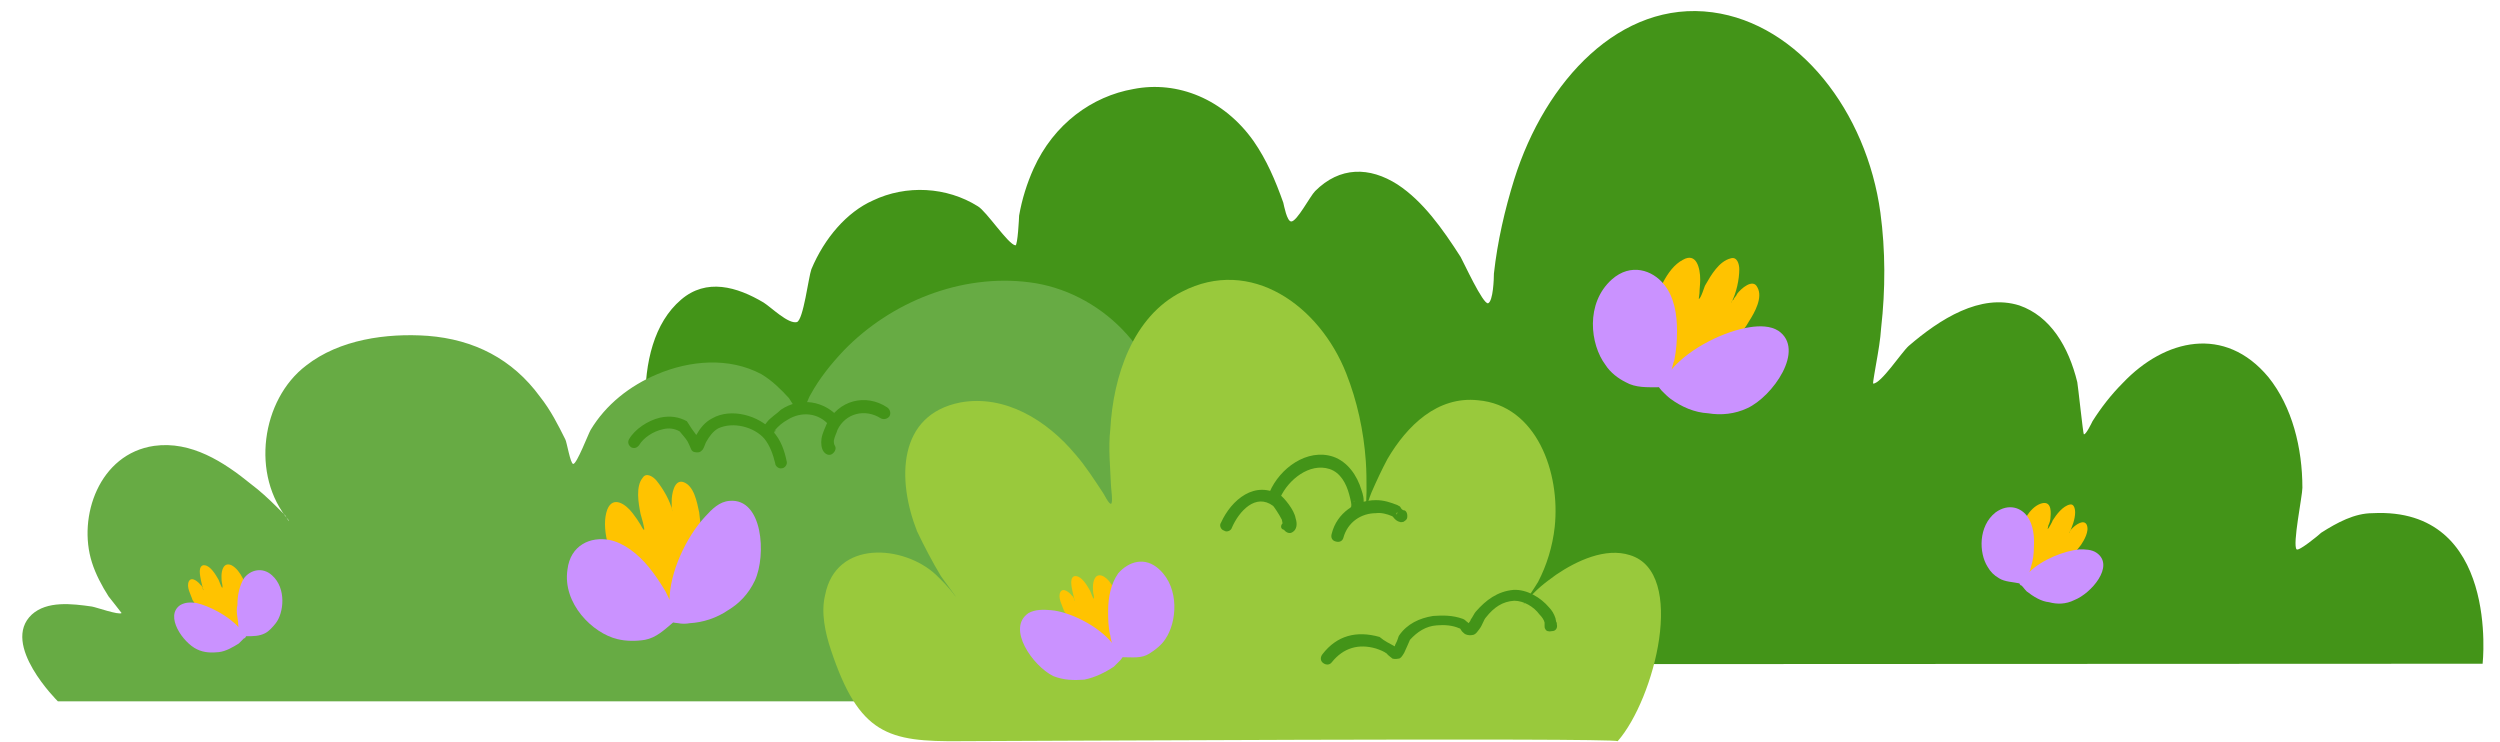 <?xml version="1.0" encoding="UTF-8"?>
<!DOCTYPE svg PUBLIC '-//W3C//DTD SVG 1.0//EN'
          'http://www.w3.org/TR/2001/REC-SVG-20010904/DTD/svg10.dtd'>
<svg height="102.5" preserveAspectRatio="xMidYMid meet" version="1.0" viewBox="-3.1 -1.7 345.4 102.5" width="345.4" xmlns="http://www.w3.org/2000/svg" xmlns:xlink="http://www.w3.org/1999/xlink" zoomAndPan="magnify"
><g
  ><g
    ><g id="change1_1"
      ><path clip-rule="evenodd" d="M113.6,90.1c0,0-23.7-18-24.4-20.1c-3.3-8.4-5.7-23.9,1.8-30.3c3.5-3,7.7-1.8,11.4,0.4 c1.1,0.7,3.4,3,4.6,2.7c0.9-0.3,1.6-6.2,2-7.3c1.8-4.3,4.9-7.9,8.5-9.5c4.6-2.2,10.2-1.9,14.5,0.8c1.2,0.7,4.2,5.3,5.2,5.4 c0.3,0,0.5-3.8,0.5-4.1c0.4-2.3,1.1-4.5,2-6.5c2.8-6.2,8.1-10,13.8-11c6.1-1.2,12.5,1.4,16.6,7.2c1.8,2.6,3,5.4,4.1,8.5 c0.1,0.4,0.5,2.6,1.1,2.6c0.8,0,2.6-3.5,3.3-4.2c3.4-3.4,7.5-3.4,11.4-0.9c3.5,2.3,6.2,6.1,8.7,10c0.4,0.7,3.1,6.6,3.8,6.4 c0.7-0.3,0.8-3.4,0.8-4.1c0.5-4.5,1.5-8.8,2.8-13c4.3-13.7,14.7-24.8,27.4-23.1c11.9,1.6,21.3,13.7,23.2,27.7 c0.7,5.2,0.7,10.6,0.1,15.9c-0.1,1.6-0.4,3.3-0.7,5c0,0.1-0.5,2.7-0.4,2.7c1.1,0,3.9-4.3,4.9-5.2c4.3-3.7,9.9-7.3,15.3-5.6 c4.3,1.5,6.8,5.7,8,10.6c0.1,0.5,0.8,7.1,0.9,7.2c0.3,0.1,1.1-1.6,1.2-1.8c1.2-1.9,2.6-3.7,4.2-5.3c5.8-6.1,14.1-8,20.1-0.8 c3.3,4.1,4.7,9.8,4.7,15.3c0,1.1-1.4,7.9-0.8,8.5c0.3,0.3,3.1-2,3.4-2.3c2.2-1.4,4.6-2.7,7.1-2.7c17.6-0.9,15.2,20.8,15.2,20.8 L113.6,90.1L113.6,90.1z" fill="#439418" fill-rule="evenodd"
      /></g
      ><g id="change2_1"
      ><path clip-rule="evenodd" d="M4.9,95.2h167.2c0,0,15.7-10.7,4.1-23.9c-3.4-3.8-8.8-4.1-13.8-3.8c-1.9,0.1-3.9,0.3-5.7,0.8 c-0.4,0.1-1.6,0.7-1.9,0.5c-0.4-0.3,1.4-3.4,1.5-3.7c1.1-2.6,1.8-5.4,1.5-8.3c-0.5-10-9-18.3-18.7-19.5 c-9.4-1.2-19.1,2.7-25.6,9.4c-1.8,1.9-3.4,3.9-4.6,6.1c-0.3,0.4-0.9,2.4-1.5,2.7c-0.1,0-1.4-2-1.5-2.2c-1.1-1.2-2.3-2.4-3.8-3.3 c-4.5-2.4-9.9-1.9-14.4,0c-3.8,1.6-7.1,4.2-9.2,7.7c-0.3,0.5-1.9,4.7-2.4,4.7c-0.4,0-0.9-3.1-1.1-3.4C74,57,73,55,71.5,53.1 c-3.8-5.2-9.1-7.9-15.5-8.4c-5.7-0.4-12.2,0.5-16.8,4.1C33,53.5,31.5,64,36.8,70.2c0.1,0.3-0.4-0.5-0.5-0.7 c-0.4-0.4-0.8-0.8-1.2-1.2c-1.1-1.1-2.3-2.2-3.5-3.1c-3.8-3.1-8.3-6-13.4-5.3C10.6,61,7.6,69.7,9.6,76c0.5,1.6,1.4,3.3,2.3,4.7 c0.1,0.1,1.8,2.3,1.8,2.3c-0.4,0.3-3.5-0.8-4.1-0.9c-2.8-0.4-6.2-0.8-8.3,1.1C-3.1,87.3,4.9,95.2,4.9,95.2L4.9,95.2z" fill="#67ab44" fill-rule="evenodd"
      /></g
      ><g id="change3_1"
      ><path clip-rule="evenodd" d="M220.4,100.7c-0.7-0.5-85.8,0-90.8,0c-10,0.1-14-0.9-17.9-12.6c-0.8-2.4-1.4-5.2-0.8-7.6 c1.5-7.7,10.9-6.9,15.3-2.8c0.8,0.8,1.6,1.5,2.7,3c0.3,0.3-1.6-2.2-2-2.8c-1.2-2-2.3-4.1-3.3-6.2c-2.8-7.1-2.7-16.1,6-17.8 c6.1-1.1,11.9,2.4,15.9,7.2c1.4,1.6,2.6,3.5,3.8,5.3c0.1,0.1,0.8,1.6,1.1,1.5c0.3-0.1,0-2.2,0-2.4c-0.1-2.6-0.4-5.3-0.1-7.9 c0.4-7.3,3.1-15.6,9.9-19c9.5-4.9,19,1.9,22.7,11.3c1.5,3.8,2.4,7.9,2.7,12.1c0.1,1.4,0.1,2.8,0.1,4.2c0,0.8-0.1,2.4-0.1,2.4 s0.5-1.6,0.8-2.3c0.7-1.6,1.4-3.1,2.2-4.6c2.7-4.6,6.9-8.7,12.5-8.1c8.1,0.7,11.4,10,10.6,17.5c-0.3,2.7-1.1,5.3-2.3,7.6 c-0.4,0.7-2.3,3.5-2,3.1c1.8-2.2,3-3,4.5-4.1c2.8-1.9,6.8-3.8,10.2-2.7C230,77.4,225.5,94.9,220.4,100.7L220.4,100.7z" fill="#99c93c" fill-rule="evenodd"
      /></g
      ><g id="change4_5"
      ><path clip-rule="evenodd" d="M224.7,48.4c0.4-0.1-0.1-4.5,0-4.7c0.1-0.8,0.3-1.5,0.4-2.3c0.7-2.4,2-6,4.3-7.2c1.9-1.1,2.4,1.2,2.4,2.7 c0,0.7-0.1,1.4-0.1,1.9l-0.1,0.8c0.3,0,0.8-1.8,0.9-1.9c0.8-1.4,1.9-3.3,3.5-3.7c0.9-0.3,1.2,0.8,1.2,1.5c0,1.4-0.4,3.3-1.1,4.6 c-0.1,0.1,0.1-0.3,0.3-0.4c0.1-0.3,0.4-0.5,0.5-0.8c0.5-0.7,2.2-2.2,2.8-0.9c0.8,1.4-0.4,3.5-1.1,4.6c-0.5,0.9-1.2,1.8-1.9,2.6 c-0.5,0.5-1.1,1.2-1.6,1.6c-0.5,0.5-1.1,0.9-1.6,1.4C231.4,50,226.2,53,224.7,48.4L224.7,48.4z" fill="#ffc300" fill-rule="evenodd"
      /></g
      ><g id="change5_3"
      ><path clip-rule="evenodd" d="M227.8,49.4c0.1,0,0.3-1.2,0.4-1.2c0.3-1.5,0.4-2.8,0.4-4.2c0-2.3-0.4-4.7-1.8-6.4c-1.6-2-4.6-3-7.2-0.7 c-3.7,3.3-3,9-0.9,11.8c0.7,1.1,1.8,1.9,2.8,2.4c1.4,0.8,3,0.7,4.6,0.7c0,0,0.3,0.4,0.4,0.5c0.4,0.4,0.8,0.8,1.2,1.1 c1.5,1.1,3.3,1.9,5.2,2c1.8,0.3,3.7,0.1,5.4-0.7c3.5-1.6,8.1-8.1,4.3-10.7c-1.1-0.7-2.6-0.7-3.9-0.5 C235.3,44,230.4,46.3,227.8,49.4L227.8,49.4z" fill="#ca92ff" fill-rule="evenodd"
      /></g
      ><g id="change4_2"
      ><path clip-rule="evenodd" d="M86.4,82.7c0.3-0.3-2.8-3.4-3.1-3.7c-0.4-0.7-0.8-1.4-1.1-2c-1.1-2.3-2.3-5.8-1.4-8.3c0.8-2,2.6-0.7,3.5,0.5 c0.4,0.5,0.8,1.1,1.1,1.6c0,0,0.4,0.8,0.5,0.7c0.1-0.1-0.4-1.9-0.5-2.2c-0.3-1.5-0.7-3.8,0.3-5c0.5-0.8,1.5-0.1,1.9,0.4 c0.9,1.1,1.9,2.8,2.2,4.2c0,0.1-0.1-0.3-0.1-0.5c0-0.3,0-0.7,0-0.9c0-0.8,0.3-3,1.6-2.6c1.5,0.5,1.9,2.8,2.2,4.2 c0.1,1.1,0.3,2.2,0.3,3.3c0,0.8-0.1,1.6-0.1,2.3c-0.1,0.7-0.3,1.4-0.4,2C92.5,79.7,90.5,85.1,86.4,82.7L86.4,82.7z" fill="#ffc300" fill-rule="evenodd"
      /></g
      ><g id="change5_4"
      ><path clip-rule="evenodd" d="M89.4,81.3c0.1-0.1-0.5-1.1-0.5-1.2c-0.7-1.2-1.5-2.4-2.4-3.5c-1.5-1.8-3.4-3.3-5.4-3.7 c-2.6-0.5-5.4,0.7-5.8,4.1c-0.7,4.7,3.5,8.8,6.9,9.6c1.2,0.3,2.6,0.3,3.8,0.1c1.6-0.3,2.7-1.4,3.9-2.4c0,0,0.5,0.1,0.7,0.1 c0.5,0.1,1.1,0.1,1.6,0c1.8-0.1,3.7-0.7,5.3-1.8c1.5-0.9,2.8-2.2,3.7-4.1c1.6-3.5,1.1-11.4-3.5-11c-1.4,0.1-2.4,1.1-3.4,2.2 C91.7,72.5,89.4,77.4,89.4,81.3L89.4,81.3z" fill="#ca92ff" fill-rule="evenodd"
      /></g
      ><g id="change4_1"
      ><path clip-rule="evenodd" d="M275.2,76.6c0.3,0,0.1-2.8,0.1-3c0.1-0.5,0.3-0.9,0.4-1.4c0.5-1.5,1.5-3.7,3.1-4.3c1.4-0.5,1.5,0.8,1.4,1.8 c0,0.4-0.1,0.8-0.3,1.2l-0.1,0.5c0.1,0,0.7-1.1,0.7-1.2c0.5-0.8,1.4-2,2.4-2.2c0.5-0.1,0.7,0.5,0.7,1.1c0,0.9-0.4,2-0.8,2.8 c0,0.1,0.1-0.1,0.1-0.3c0.1-0.1,0.3-0.3,0.4-0.4c0.4-0.4,1.5-1.2,1.9-0.4c0.4,0.9-0.4,2.2-0.8,2.8c-0.4,0.5-0.8,1.1-1.4,1.5 c-0.4,0.4-0.7,0.7-1.1,0.9c-0.4,0.3-0.7,0.5-1.1,0.8C279.4,77.9,276,79.6,275.2,76.6L275.2,76.6z" fill="#ffc300" fill-rule="evenodd"
      /></g
      ><g id="change5_5"
      ><path clip-rule="evenodd" d="M277.2,77.4c0.1,0,0.3-0.7,0.3-0.8c0.3-0.9,0.4-1.8,0.4-2.7c0.1-1.5-0.1-3-0.8-4.1c-0.9-1.4-2.7-2-4.5-0.7 c-2.4,1.9-2.3,5.6-1.1,7.5c0.4,0.7,0.9,1.2,1.6,1.6c0.8,0.5,1.9,0.5,2.8,0.7c0,0,0.1,0.3,0.3,0.3c0.3,0.3,0.4,0.5,0.7,0.8 c0.9,0.7,2,1.4,3.1,1.5c1.1,0.3,2.3,0.3,3.5-0.3c2.3-0.9,5.6-4.7,3.1-6.5c-0.7-0.5-1.6-0.5-2.4-0.5 C282.1,74.4,279,75.6,277.2,77.4L277.2,77.4z" fill="#ca92ff" fill-rule="evenodd"
      /></g
      ><g id="change4_4"
      ><path clip-rule="evenodd" d="M31.6,84.4c-0.1,0,0-2.6,0-2.7c0-0.4-0.1-0.8-0.3-1.2c-0.4-1.4-1.1-3.4-2.4-4.1c-1.1-0.5-1.4,0.7-1.4,1.5 c0,0.4,0,0.7,0.1,1.1c0,0,0.1,0.5,0,0.5s-0.4-0.9-0.5-1.1c-0.4-0.7-1.1-1.9-1.9-2c-0.5-0.1-0.7,0.4-0.7,0.8 c0,0.8,0.3,1.9,0.5,2.6c0,0.1-0.1-0.1-0.1-0.3c-0.1-0.1-0.1-0.3-0.3-0.4c-0.3-0.4-1.2-1.2-1.6-0.5c-0.4,0.8,0.3,1.9,0.5,2.6 c0.3,0.5,0.7,0.9,1.1,1.5c0.3,0.3,0.5,0.7,0.9,0.9c0.3,0.3,0.5,0.5,0.9,0.8C28,85.4,30.8,87,31.6,84.4L31.6,84.4z" fill="#ffc300" fill-rule="evenodd"
      /></g
      ><g id="change5_1"
      ><path clip-rule="evenodd" d="M29.9,85c-0.1,0-0.1-0.7-0.1-0.7c-0.1-0.8-0.3-1.6-0.1-2.4c0-1.4,0.3-2.7,0.9-3.7c0.9-1.2,2.6-1.6,3.9-0.4 c2,1.8,1.6,5.2,0.5,6.6c-0.4,0.5-0.9,1.1-1.5,1.4c-0.8,0.4-1.6,0.4-2.6,0.4c0,0-0.1,0.3-0.3,0.3c-0.3,0.3-0.4,0.4-0.7,0.7 c-0.8,0.5-1.8,1.1-2.8,1.2c-0.9,0.1-2,0.1-3-0.4c-1.9-0.9-4.5-4.6-2.3-6.1c0.7-0.4,1.4-0.4,2.2-0.3C25.8,82,28.5,83.4,29.9,85 L29.9,85z" fill="#ca92ff" fill-rule="evenodd"
      /></g
      ><g id="change4_3"
      ><path clip-rule="evenodd" d="M152,85.9c-0.1,0,0-2.6,0-2.7c0-0.4-0.1-0.8-0.3-1.2c-0.4-1.4-1.1-3.4-2.4-4.1c-1.1-0.5-1.4,0.7-1.4,1.5 c0,0.4,0,0.7,0.1,1.1c0,0,0.1,0.5,0,0.5c-0.1,0-0.4-0.9-0.5-1.1c-0.4-0.7-1.1-1.9-1.9-2c-0.5-0.1-0.7,0.4-0.7,0.8 c0,0.8,0.3,1.9,0.5,2.6c0,0.1-0.1-0.1-0.1-0.3c-0.1-0.1-0.1-0.3-0.3-0.4c-0.3-0.4-1.2-1.2-1.6-0.5c-0.4,0.8,0.3,1.9,0.5,2.6 c0.3,0.5,0.7,0.9,1.1,1.5c0.3,0.3,0.5,0.7,0.9,0.9c0.3,0.3,0.5,0.5,0.9,0.8C148.4,86.9,151.2,88.5,152,85.9L152,85.9z" fill="#ffc300" fill-rule="evenodd"
      /></g
      ><g id="change5_2"
      ><path clip-rule="evenodd" d="M150.6,87.2c-0.1,0-0.3-0.9-0.3-1.1c-0.3-1.2-0.3-2.3-0.3-3.4c0-1.9,0.4-3.8,1.4-5.2 c1.4-1.6,3.7-2.4,5.7-0.5c2.8,2.6,2.4,7.3,0.8,9.6c-0.5,0.8-1.4,1.5-2.2,2c-1.1,0.7-2.3,0.5-3.7,0.5l-0.3,0.4 c-0.3,0.3-0.7,0.7-0.9,0.9c-1.2,0.8-2.6,1.5-4.1,1.8c-1.4,0.1-2.8,0.1-4.3-0.5c-2.8-1.4-6.5-6.6-3.4-8.7c0.9-0.5,2-0.5,3.1-0.4 C144.6,82.8,148.6,84.7,150.6,87.2L150.6,87.2z" fill="#ca92ff" fill-rule="evenodd"
      /></g
      ><g id="change1_8"
      ><path clip-rule="evenodd" d="M190.8,68.8h0.1c0.4,0.1,0.5,0.7,0.4,1.1c-0.1,0.3-0.4,0.4-0.5,0.5c-0.1,0-0.4,0.1-0.5,0 c-0.1,0-0.4-0.1-0.7-0.4c-0.1-0.1-0.3-0.4-0.4-0.4c-0.7-0.3-1.5-0.5-2.2-0.4c-2,0-3.9,1.2-4.5,3.4c-0.1,0.4-0.5,0.7-1.1,0.5 c-0.4-0.1-0.7-0.5-0.5-1.1c0.7-2.8,3.3-4.6,6.1-4.6c1.1,0,2,0.3,3,0.7c0.1,0.1,0.3,0.1,0.4,0.3C190.5,68.6,190.6,68.7,190.8,68.8 L190.8,68.8z M190,69.1c0,0-0.1,0.1-0.1,0.3C189.8,69.3,189.8,69.1,190,69.1z" fill="#439418" fill-rule="evenodd"
      /></g
      ><g id="change1_6"
      ><path clip-rule="evenodd" d="M183.6,68c0-0.3-0.3-1.4-0.3-1.4c-0.4-1.5-1.2-3-2.7-3.5c-2.8-0.9-5.7,1.5-6.8,3.9c-0.1,0.4-0.7,0.7-1.1,0.4 c-0.4-0.1-0.7-0.7-0.4-1.1c1.4-3.3,5.2-6.1,8.8-4.9c2,0.7,3.3,2.6,3.9,4.6c0,0,0.3,0.8,0.3,1.4c0,0.4,0.1,0.7,0,0.8 c-0.1,0.5-0.4,0.7-0.7,0.8c-0.4,0.1-0.9-0.1-1.1-0.5C183.6,68.3,183.6,68.2,183.6,68L183.6,68z M183.9,67.6 c0.1,0,0.1-0.1,0.3-0.1C184.1,67.5,184,67.5,183.9,67.6z" fill="#439418" fill-rule="evenodd"
      /></g
      ><g id="change1_2"
      ><path clip-rule="evenodd" d="M174.1,70.6c0-0.1-0.1-0.4-0.1-0.5c-0.4-0.8-1.1-1.8-1.2-1.9c-2.4-1.8-4.7,0.7-5.7,3 c-0.1,0.4-0.7,0.7-1.1,0.4c-0.4-0.1-0.7-0.7-0.4-1.1c1.4-3.1,4.7-6,8.3-3.7c0.4,0.3,1.8,1.9,2,3.1c0.3,0.9,0.1,1.6-0.4,1.9 c-0.4,0.3-0.9,0.1-1.2-0.3C173.8,71.4,173.8,70.9,174.1,70.6L174.1,70.6z" fill="#439418" fill-rule="evenodd"
      /></g
      ><g id="change1_5"
      ><path clip-rule="evenodd" d="M189.6,87.6c0-0.1,0.1-0.3,0.1-0.3c0.3-0.5,0.4-1.1,0.5-1.2c1.1-1.6,2.8-2.4,4.7-2.7 c1.4-0.1,2.7-0.1,4.1,0.4c0.3,0.1,0.4,0.3,0.7,0.5l0.1,0.1c0.1-0.1,0.3-0.4,0.3-0.5c0.3-0.4,0.5-0.9,0.7-1.1c1.4-1.6,3-2.8,5.2-3 c1.9-0.1,3.8,1.1,4.9,2.4c0.4,0.4,0.7,0.9,0.9,1.5c0,0.1,0.1,0.4,0.1,0.5c0.1,0.1,0.1,0.3,0.1,0.4c0.1,0.4-0.1,0.9-0.7,0.9 c-0.4,0.1-0.8,0-0.9-0.3c-0.1-0.1-0.1-0.3-0.1-0.4c0-0.1,0-0.5,0-0.5c-0.1-0.4-0.4-0.8-0.7-1.1c-0.8-1.1-2.2-1.9-3.5-1.9 c-1.6,0.1-2.8,0.9-3.9,2.3c-0.3,0.3-0.5,1.1-0.9,1.6c-0.3,0.4-0.5,0.7-0.8,0.8c-0.4,0.1-0.8,0.1-1.2-0.1 c-0.1-0.1-0.4-0.3-0.5-0.5c-0.1-0.1-0.1-0.3-0.3-0.3c-0.9-0.4-2-0.5-3.1-0.4c-1.5,0.1-2.7,0.9-3.7,2c-0.1,0.3-0.5,1.1-0.8,1.8 c-0.3,0.5-0.5,0.8-0.8,0.8c-0.1,0-0.4,0.1-0.8,0c-0.1-0.1-0.7-0.5-0.8-0.7c-0.4-0.3-0.9-0.5-1.5-0.7c-2.4-0.7-4.5-0.1-6.1,1.9 c-0.3,0.4-0.8,0.4-1.2,0.1c-0.4-0.3-0.4-0.8-0.1-1.2c2-2.6,4.7-3.3,7.9-2.4C188.2,86.9,188.9,87.2,189.6,87.6 C189.4,87.6,189.4,87.6,189.6,87.6L189.6,87.6z M211.3,84.2C211.3,84.2,211.1,84.2,211.3,84.2C211.1,84.2,211.3,84.2,211.3,84.2z" fill="#439418" fill-rule="evenodd"
      /></g
      ><g id="change1_7"
      ><path clip-rule="evenodd" d="M103.9,57.9c0,0.3-0.3,0.5-0.5,0.7c-0.4,0.1-0.9,0-1.1-0.4c-0.1-0.1-0.1-0.4,0-0.7s0.4-0.7,0.5-0.8 c0.5-0.7,1.4-1.2,2-1.8c2.7-1.8,6-1.2,8,1.1c0.3,0.4,0.3,0.9-0.1,1.2c-0.4,0.3-0.9,0.3-1.2-0.1c-1.5-1.8-3.9-2-5.8-0.8 c-0.7,0.4-1.2,0.8-1.8,1.5C104.2,57.7,104.1,57.9,103.9,57.9L103.9,57.9z" fill="#439418" fill-rule="evenodd"
      /></g
      ><g id="change1_4"
      ><path clip-rule="evenodd" d="M112.2,59.8c0.3,0.4,0.1,0.9-0.3,1.2c-0.4,0.3-0.9,0.1-1.2-0.3c-0.3-0.4-0.4-1.1-0.3-1.8 c0.1-0.7,0.5-1.5,0.7-2c1.6-3.3,5.4-4.3,8.4-2.3c0.4,0.3,0.5,0.8,0.3,1.2c-0.3,0.4-0.8,0.5-1.2,0.3c-2.2-1.4-4.9-0.7-6,1.6 c-0.1,0.4-0.4,0.9-0.5,1.5C112.1,59.3,112.1,59.6,112.2,59.8z" fill="#439418" fill-rule="evenodd"
      /></g
      ><g id="change1_3"
      ><path clip-rule="evenodd" d="M93.1,58.4c0.5-0.9,1.2-1.8,2.2-2.3c2.6-1.5,6.5-0.4,8.4,1.8c1.1,1.2,1.6,2.7,1.9,4.2 c0.1,0.4-0.3,0.9-0.7,0.9c-0.4,0.1-0.9-0.3-0.9-0.7c-0.3-1.2-0.7-2.4-1.5-3.4c-1.4-1.6-4.3-2.4-6.4-1.4c-0.7,0.4-1.2,1.1-1.6,1.8 c-0.1,0.1-0.3,0.8-0.5,1.1c-0.3,0.3-0.4,0.4-0.7,0.4s-0.7,0-0.9-0.4c-0.1-0.3-0.5-1.1-0.5-1.1c-0.3-0.5-0.7-0.9-1.1-1.4 c-0.7-0.4-1.5-0.5-2.3-0.3c-1.4,0.3-2.7,1.2-3.3,2.2c-0.3,0.4-0.7,0.5-1.1,0.3c-0.4-0.3-0.5-0.7-0.3-1.1c0.8-1.4,2.6-2.6,4.3-3 c1.4-0.3,2.6-0.1,3.7,0.5C92.3,57.3,92.7,57.9,93.1,58.4L93.1,58.4z" fill="#439418" fill-rule="evenodd"
      /></g
    ></g
  ></g
></svg
>
